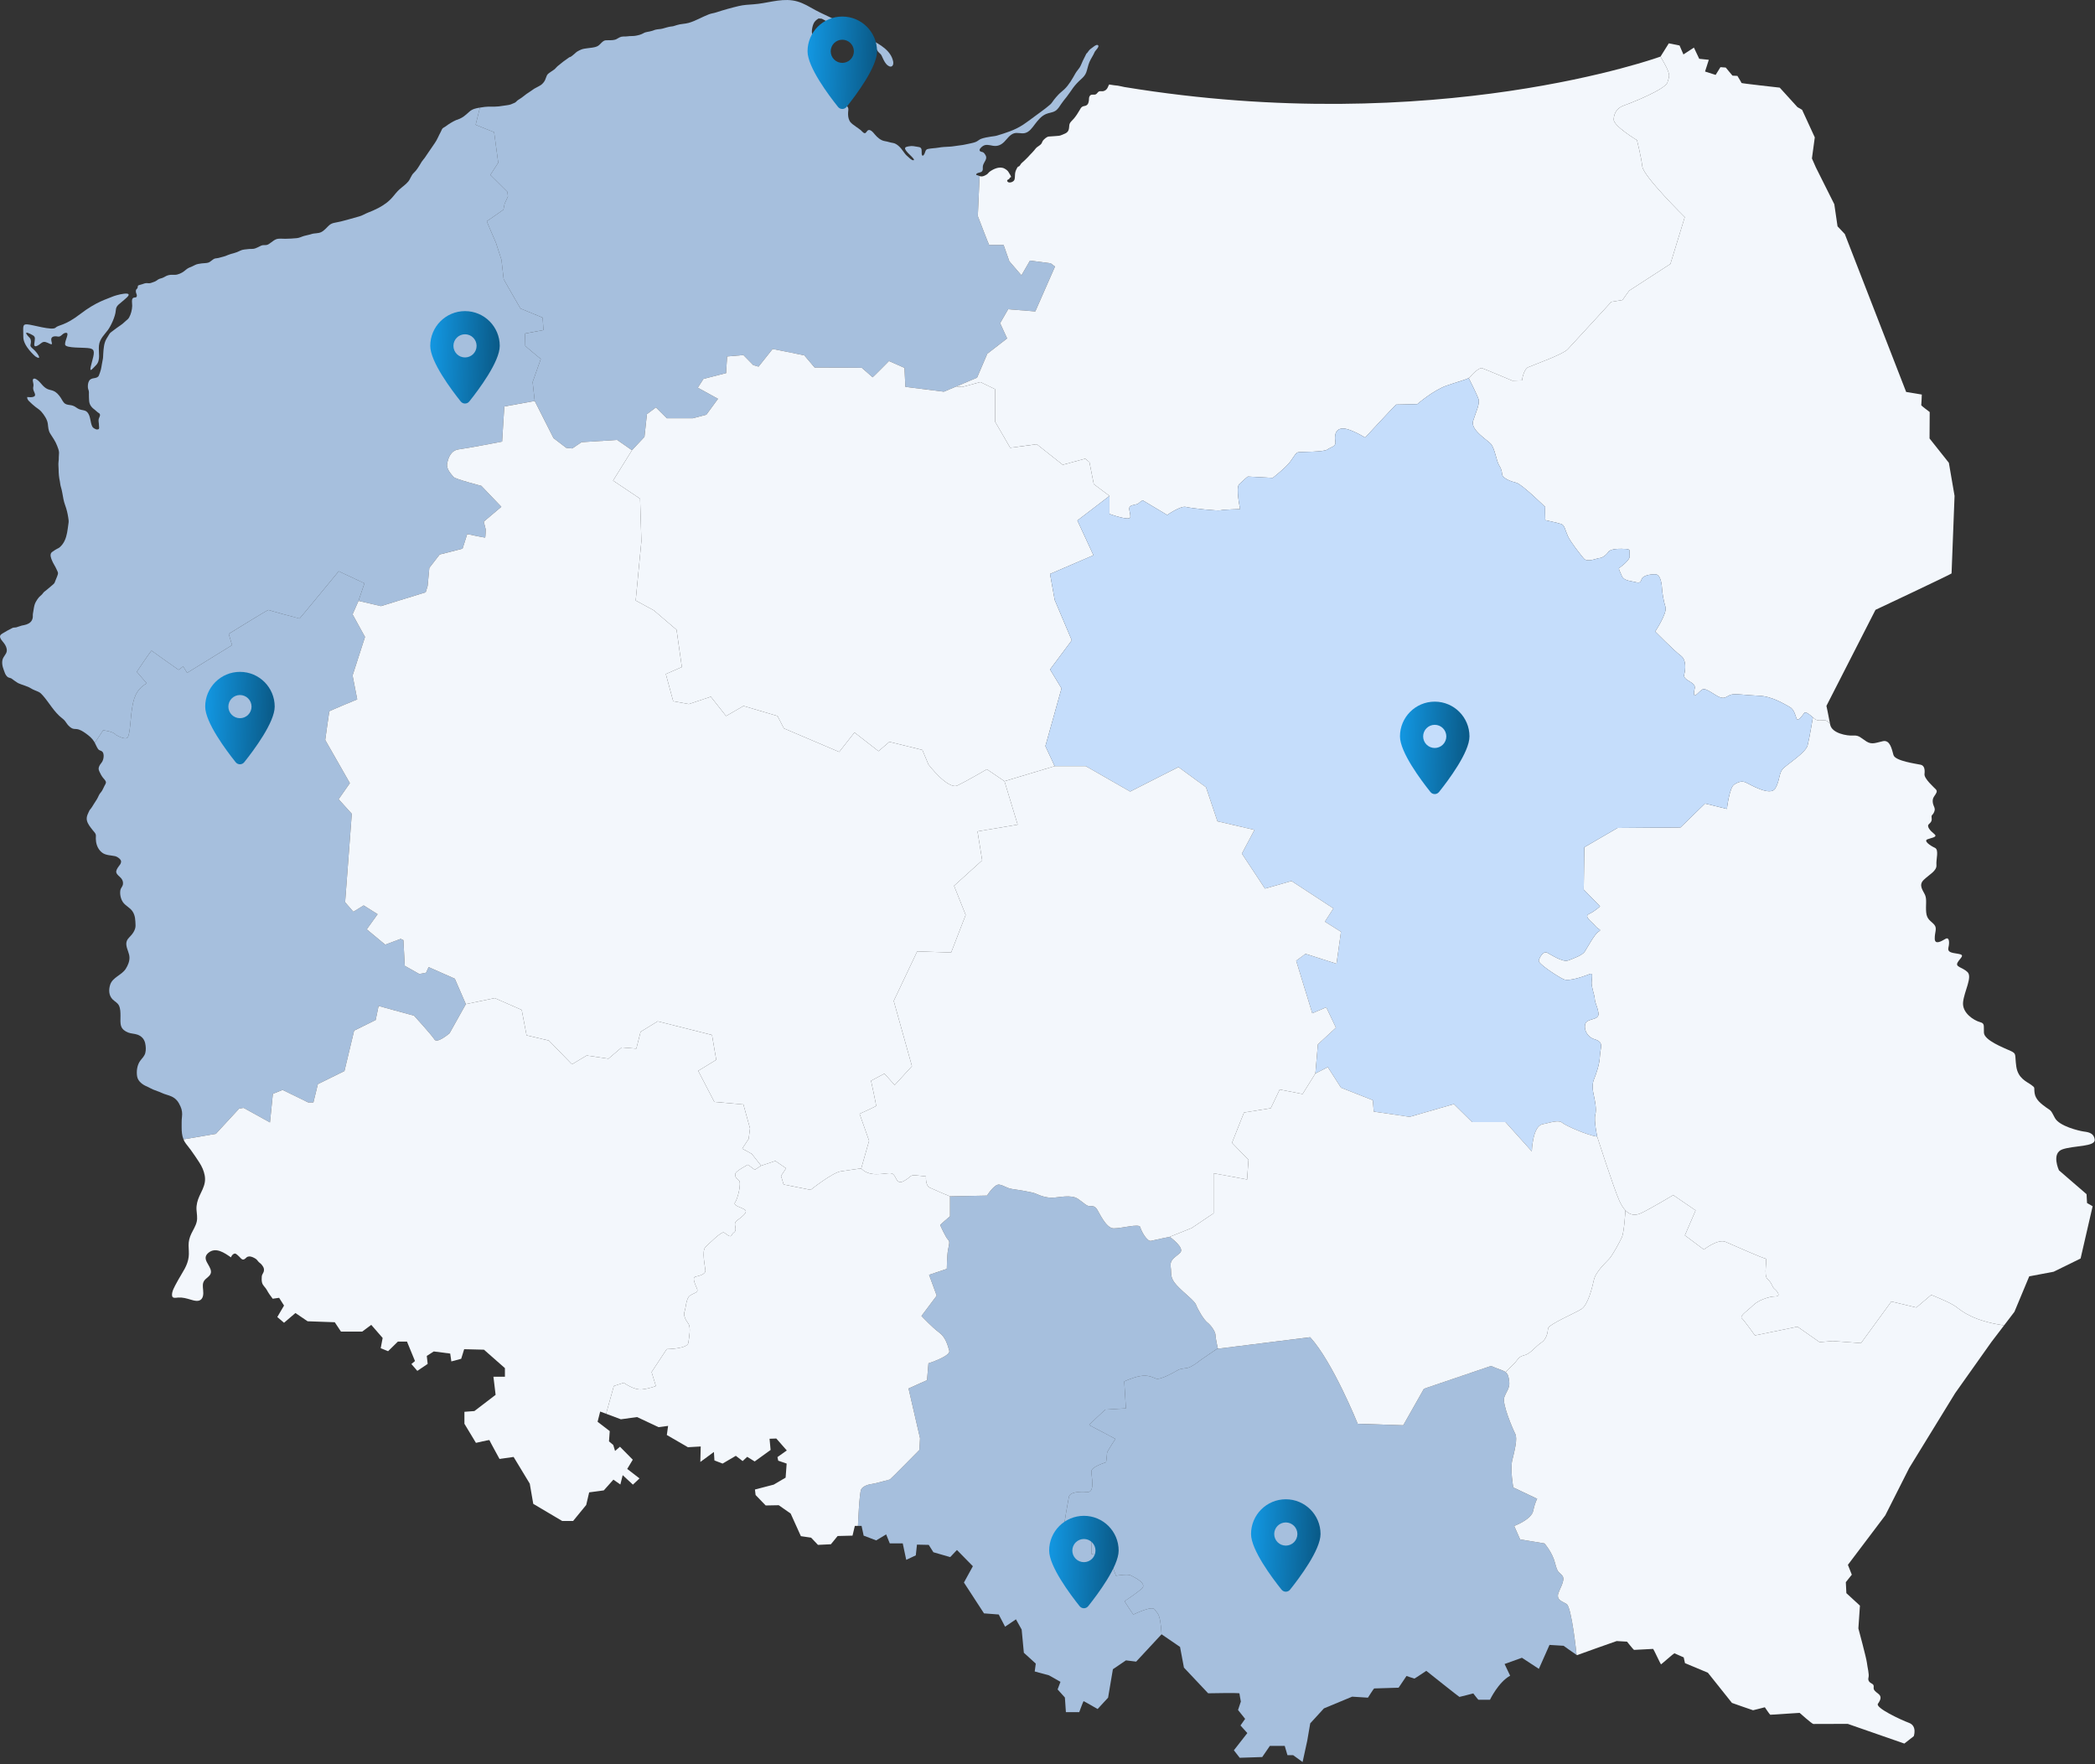 <svg width="633" height="533" viewBox="0 0 633 533" fill="none" xmlns="http://www.w3.org/2000/svg">
<rect x="0" y="0" width="633" height="533" fill="#333333" stroke="none"/>
<g clip-path="url(#clip0_5746_34)">
<path opacity="0.85" d="M473.331 484.635C471.776 483.735 470.677 483.469 470.716 482.077C470.755 480.684 473.174 477.519 472.082 476.127C470.99 474.735 470.678 475.491 469.852 472.252C469.036 469.011 466.656 466.34 466.656 466.34L459.305 465.128L457.514 461.064C457.514 461.064 462.706 459.14 463.255 456.508C463.804 453.873 464.464 452.858 464.464 452.858L457.239 449.429C457.239 449.429 456.256 444.009 456.924 441.225C457.593 438.438 458.605 434.706 457.82 433.201C457.043 431.694 453.839 424.163 454.498 422.247C455.166 420.325 456.218 419.493 456.022 417.501C455.88 416.033 455.63 415.155 454.93 414.579H454.922C454.655 414.375 454.349 414.208 453.956 414.073C452.471 413.551 450.517 412.719 450.517 412.719L430.238 419.606L423.986 430.642L410.233 430.188C410.233 430.188 402.733 411.567 395.863 404.036L367.99 407.51L367.729 407.54C367.729 407.54 362.248 411.243 362.075 411.438C361.894 411.635 359.931 413.103 358.707 413.331C357.473 413.559 356.711 413.467 355.714 414.064C354.716 414.655 350.529 417.031 349.297 416.548C348.064 416.071 346.84 415.367 344.498 415.783C342.151 416.208 339.692 417.396 339.692 417.396L340.187 425.533L333.974 425.897C333.974 425.897 328.933 430.528 329.113 430.589C329.286 430.642 337.022 434.761 337.022 434.761C337.022 434.761 334.555 438.491 334.501 438.946C334.438 439.4 334.327 441.709 334.147 441.822C333.974 441.936 329.757 443.124 329.757 444.592C329.757 446.062 330.927 450.974 328.579 450.807C326.238 450.633 323.253 450.746 322.955 452.329C322.665 453.911 321.487 460.292 321.667 460.412C321.848 460.519 329.694 463.456 329.811 463.629C329.93 463.797 329.757 469.504 329.757 469.504C329.757 469.504 335.497 470.806 335.735 471.933C335.97 473.06 337.194 476.105 337.194 476.105C337.194 476.105 340.713 475.491 341.647 475.998C342.589 476.506 346.863 478.427 344.931 480.063C342.999 481.699 339.77 483.787 339.77 483.787C339.77 483.787 342.292 487.799 342.472 487.799C342.645 487.799 348.103 484.976 348.912 486.33C349.738 487.685 350.569 487.117 350.962 493.794L356.545 497.61L357.724 503.861L365.036 511.621C365.036 511.621 374.492 511.431 374.492 511.658C374.492 511.894 374.923 514.112 374.923 514.112L374.068 516.669L376.213 519.349L374.806 521.346L376.879 523.641L372.811 528.841L374.578 531.105L381.379 530.885L383.681 527.523H388.181L388.999 530.316H390.718L393.577 532.391L394.982 525.949L395.885 520.703L400.024 516.184L408.554 512.642L413.322 512.944C413.322 512.944 415.08 510.159 415.198 510.159C415.309 510.159 422.588 509.931 422.588 509.931L424.976 506.39C424.976 506.39 427.237 507.176 427.356 507.176C427.474 507.176 430.953 504.838 430.953 504.838C430.953 504.838 440.84 512.718 440.966 512.718C441.086 512.718 445.152 511.658 445.152 511.658C445.152 511.658 446.596 513.579 446.715 513.579H450.193C450.193 513.579 452.732 508.237 456.289 506.313L454.608 502.771L459.846 500.887L464.967 504.241L468.179 497.003L472.436 497.267C472.436 497.267 475.648 499.592 476.369 500.032C476.369 500.032 474.894 485.544 473.331 484.635Z" fill="#BAD7FA"/>
<path opacity="0.85" d="M367.99 407.511L367.729 407.54C367.729 407.54 362.248 411.243 362.075 411.439C361.894 411.636 359.931 413.104 358.707 413.331C357.473 413.559 356.711 413.467 355.714 414.064C354.716 414.655 350.529 417.032 349.297 416.549C348.064 416.071 346.84 415.367 344.498 415.783C342.151 416.208 339.692 417.396 339.692 417.396L340.187 425.533L333.974 425.897C333.974 425.897 328.933 430.529 329.113 430.589C329.286 430.642 337.022 434.761 337.022 434.761C337.022 434.761 334.555 438.491 334.501 438.946C334.438 439.4 334.327 441.709 334.147 441.822C333.974 441.937 329.757 443.125 329.757 444.593C329.757 446.062 330.927 450.975 328.579 450.807C326.238 450.633 323.253 450.747 322.955 452.329C322.665 453.911 321.487 460.292 321.667 460.413C321.848 460.519 329.694 463.456 329.811 463.63C329.93 463.797 329.757 469.504 329.757 469.504C329.757 469.504 335.497 470.806 335.735 471.933C335.97 473.061 337.194 476.105 337.194 476.105C337.194 476.105 340.713 475.491 341.648 475.998C342.589 476.507 346.863 478.427 344.931 480.063C342.999 481.699 339.77 483.788 339.77 483.788C339.77 483.788 342.292 487.799 342.472 487.799C342.645 487.799 348.103 484.976 348.912 486.33C349.738 487.685 350.569 487.117 350.962 493.794L343.289 502.053L340.201 501.674L336.26 504.354L334.807 512.944L331.642 516.375C331.642 516.375 327.534 513.997 327.416 513.997C327.298 513.997 326.09 517.32 326.09 517.32H322.06L321.754 512.901L319.555 510.454L320.419 508.16L316.94 506.193L312.636 505.028L312.958 502.65L309.353 499.373L308.693 492.364L306.966 489.275L303.682 491.501L301.766 487.815L297.313 487.474L291.25 478.155L293.952 473.228L289.137 468.323L287.103 470.473L282.022 469.004L280.616 466.78L277.059 466.703L276.705 469.944L273.815 471.305L272.762 466.324H268.843L267.752 463.615L264.743 465.423L260.95 463.987L260.322 461.05H259.23C259.23 461.05 259.623 451.087 260.211 449.997C260.793 448.906 262.671 448.454 263.652 448.34C264.626 448.226 268.765 447.022 268.882 447.022C269 447.022 277.797 438.098 277.797 438.098L277.985 434.556L274.514 419.53L280.098 417.009L280.53 411.924C280.53 411.924 287.284 409.743 286.821 408.124C286.349 406.503 285.761 404.06 283.733 402.59C281.701 401.121 278.417 397.617 278.417 397.617L283.027 391.478L280.718 385.188L286.074 383.387C286.074 383.387 286.114 379.247 286.467 377.513C286.821 375.778 287.048 375.097 286.428 374.538C285.8 373.97 284.08 370.246 284.08 370.132C284.08 370.02 287.048 367.491 287.048 367.491V361.473H287.056C287.166 361.473 298.224 361.245 298.224 361.245C298.224 361.245 300.455 357.665 301.939 357.93C303.415 358.195 304.122 358.983 305.803 359.249C307.483 359.513 311.976 360.148 313.106 360.716C314.245 361.284 316.162 361.919 317.991 361.882C319.829 361.843 323.663 360.83 325.689 362.222C327.723 363.615 328.272 364.409 329.207 364.409C330.142 364.409 330.691 364.365 331.359 365.234C332.019 366.106 334.092 371.108 336.473 371.147C338.86 371.184 344.247 369.603 344.521 370.767C344.796 371.933 346.595 375.212 347.766 374.916C348.936 374.613 353.427 373.705 353.427 373.705C353.427 373.705 358.179 377.043 356.539 378.565C354.897 380.087 353.427 380.541 353.726 382.803C354.018 385.059 353.427 386.02 355.542 388.337C357.653 390.653 360.928 392.97 361.4 394.263C361.871 395.565 363.684 398.73 364.801 399.578C365.914 400.425 367.259 402.401 367.259 403.36C367.259 404.324 367.99 407.511 367.99 407.511Z" fill="#BAD7FA"/>
<path opacity="0.85" d="M140.756 303.385V303.392L135.832 312.203C135.832 312.203 132.078 315.421 131.269 314.065C130.437 312.71 125.112 306.888 125.112 306.888L114.392 303.952L113.504 308.192L107.001 311.401L104.072 323.603L96.045 327.562L94.694 333.094H93.115L85.38 329.31L82.45 330.499L81.57 339.142L73.599 334.737L72.248 334.956L65.219 342.58L55.442 344.252C54.985 343.131 54.876 341.874 54.884 340.679C54.899 339.619 54.844 338.56 54.978 337.501C55.119 336.395 55.009 335.35 54.538 334.321C53.933 332.966 53.29 331.997 51.891 331.323C50.909 330.855 49.81 330.68 48.837 330.203C48.004 329.803 47.132 329.567 46.276 329.204C45.647 328.939 45.066 328.591 44.439 328.295C43.135 327.797 41.689 326.714 41.445 325.298C41.163 323.693 41.415 321.724 42.452 320.392C43.017 319.674 43.661 319.069 43.897 318.168C44.14 317.251 44.077 316.168 43.873 315.246C43.613 314.004 42.797 313.066 41.563 312.627C40.637 312.294 39.616 312.331 38.697 311.969C37.841 311.628 36.993 311.061 36.648 310.182C36.255 309.183 36.419 308.002 36.404 306.957C36.396 305.92 36.404 304.77 35.94 303.816C35.509 302.961 34.708 302.636 34.063 301.999C32.822 300.788 32.806 299.01 33.301 297.489C34.048 295.262 36.781 294.642 38.006 292.704C38.642 291.697 39.153 290.486 39.121 289.283C39.082 288.011 38.359 286.898 38.194 285.642C38.06 284.659 38.352 283.924 39.058 283.22C40.008 282.281 41.014 280.948 40.952 279.579C40.888 278.065 40.913 276.62 40 275.309C39.223 274.182 37.896 273.69 37.126 272.555C36.451 271.554 36.153 270.079 36.38 268.898C36.506 268.286 37.033 267.861 37.141 267.248C37.267 266.537 37.048 265.893 36.585 265.333C36.129 264.803 35.352 264.341 35.148 263.646C34.974 263.047 35.493 262.283 35.831 261.828C36.176 261.359 36.592 260.927 36.592 260.307C36.592 259.641 35.485 258.854 34.856 258.702C33.576 258.415 32.022 258.467 30.938 257.681C29.814 256.863 29.194 255.576 29.021 254.274C28.942 253.684 28.935 253.184 28.974 252.594C29.037 251.806 28.377 251.329 27.93 250.732C27.262 249.854 26.5 248.976 26.257 247.885C25.997 246.705 26.657 245.699 27.136 244.654C27.129 244.683 27.113 244.722 27.09 244.766C27.168 244.654 27.301 244.51 27.356 244.442C27.49 244.252 27.638 244.07 27.765 243.874C27.977 243.534 28.197 243.23 28.386 242.882C28.746 242.223 29.233 241.671 29.548 240.983C29.807 240.392 30.042 239.9 30.475 239.408C30.954 238.87 31.204 238.121 31.542 237.493C31.731 237.121 32.1 236.638 31.99 236.213C31.873 235.805 31.386 235.328 31.118 234.987C30.671 234.42 30.356 233.836 30.066 233.186C29.83 232.633 29.697 232.3 29.9 231.724C30.105 231.164 30.372 230.824 30.734 230.362C31.307 229.666 31.66 227.706 30.835 227.046C30.451 226.737 29.979 226.781 29.673 226.373C29.257 225.797 28.99 225.093 28.653 224.451L31.166 220.644C31.166 220.644 34.307 221.007 34.974 221.998C34.974 221.998 37.849 223.777 38.579 222.784C39.318 221.794 39.435 216.942 39.867 214.255C40.306 211.574 40.778 208.494 44.327 206.466L41.336 202.991C41.336 202.991 45.647 196.467 45.821 196.61C45.993 196.746 53.878 202.393 53.965 202.393C54.051 202.393 55.34 201.348 55.34 201.348L56.541 203.301L70.112 194.937L69.115 191.523C69.115 191.523 80.982 184.15 81.13 184.294C81.272 184.431 90.414 186.891 90.508 186.891C90.594 186.891 102.344 172.599 102.344 172.599L110.111 176.248L108.321 181.554L106.53 185.62L110.284 192.455L106.53 204.089L107.936 211.317C107.936 211.317 99.555 214.77 99.501 214.935C99.437 215.102 98.268 223.581 98.268 223.581L105.713 236.623L102.312 241.482L106.294 245.887L104.276 272.607L106.766 275.484L109.876 273.569L114.093 276.218L110.81 280.797L116.378 285.422L121.067 283.674L121.891 284.068L122.3 291.81L126.69 294.293L128.74 293.9L129.503 292.204L137.418 295.709L140.756 303.385Z" fill="#BAD7FA"/>
<path opacity="0.85" d="M158.71 104.474C158.749 104.361 158.592 100.78 158.592 100.78L164.215 99.728L163.948 95.967L157.265 93.219C157.265 93.219 152.184 84.446 152.184 84.332C152.184 84.219 151.516 78.497 151.516 78.497L149.843 73.334C149.843 73.334 146.993 66.817 147.102 66.817C147.22 66.817 152.105 63.358 152.105 63.358L152.459 61.586L153.472 59.36L153.315 57.968L148.162 52.85L150.542 49.157L149.293 39.938L143.71 37.712L145.005 32.512C143.803 32.7 142.743 32.913 141.786 33.768C141.212 34.283 140.662 34.797 140.026 35.252C139.665 35.502 139.256 35.706 138.864 35.896C138.605 36.024 138.322 36.115 138.054 36.214C138.023 36.221 137.945 36.236 137.921 36.236H137.914C136.751 36.736 135.573 37.485 134.568 38.242C134.324 38.424 133.932 38.583 133.727 38.794C133.484 39.051 133.374 39.507 133.193 39.809C132.572 40.899 132.141 42.125 131.426 43.147C130.578 44.381 129.745 45.6 128.905 46.833C128.544 47.37 128.246 47.862 127.806 48.347C127.507 48.681 127.295 49.066 127.067 49.446C126.494 50.413 125.858 51.466 125.018 52.238C124.248 52.942 124.02 54.047 123.352 54.85C122.575 55.795 121.515 56.47 120.619 57.294C119.913 57.953 119.316 58.71 118.702 59.452C117.446 60.95 115.994 61.965 114.242 62.888C113.253 63.41 112.262 63.819 111.211 64.235C110.315 64.576 109.475 65.144 108.549 65.386C106.051 66.037 103.6 66.885 101.048 67.317C100.49 67.415 99.917 67.664 99.501 68.028C98.684 68.747 98.079 69.603 97.082 70.117C96.131 70.601 95.04 70.397 94.058 70.738C93.335 70.98 92.612 71.07 91.891 71.283C91.113 71.502 90.5 71.88 89.668 71.956C88.522 72.085 87.359 72.116 86.197 72.146C85.269 72.161 84.201 71.956 83.345 72.327C82.836 72.555 82.387 72.902 81.939 73.235C81.445 73.584 80.982 74.014 80.345 74.053C79.804 74.091 79.38 73.993 78.877 74.235C78.287 74.53 77.691 74.84 77.079 75.067C76.435 75.295 75.688 75.158 75.021 75.257C74.212 75.377 73.316 75.347 72.585 75.742C71.965 76.059 71.305 76.316 70.63 76.498C70.018 76.657 69.326 76.846 68.746 77.096C68.305 77.285 67.959 77.445 67.465 77.55C66.978 77.663 66.499 77.807 66.012 77.943C65.682 78.034 65.337 78.012 65.008 78.095C64.198 78.307 63.695 79.125 62.871 79.366C62.258 79.541 61.535 79.488 60.915 79.586C60.264 79.693 59.517 79.753 58.944 80.063C58.37 80.373 57.829 80.601 57.209 80.85C56.595 81.093 56.116 81.57 55.599 81.963C54.915 82.5 53.729 83.038 52.842 83.038C52.291 83.038 51.694 82.993 51.145 83.091C50.517 83.212 49.983 83.477 49.449 83.803C48.923 84.112 48.287 84.112 47.768 84.454C47.312 84.748 47.053 85.006 46.511 85.173C46.064 85.308 45.545 85.582 45.066 85.582C44.58 85.582 44.187 85.468 43.7 85.627C43.166 85.8 42.71 85.975 42.144 86.112C41.478 86.262 41.721 86.489 41.563 86.982C41.485 87.239 41.21 87.344 41.108 87.58C41.021 87.761 41.061 87.959 41.061 88.148C41.061 88.586 41.366 88.897 41.352 89.312C41.304 90.077 40.786 89.775 40.306 89.972C39.607 90.266 39.977 91.865 39.946 92.431C39.898 93.62 39.593 94.877 39.011 95.928C38.753 96.383 38.375 96.655 37.975 96.981C37.565 97.307 37.252 97.699 36.804 98.003C35.838 98.653 34.888 99.35 33.961 100.062C33.584 100.349 33.231 100.584 33.002 100.993C32.752 101.432 32.477 101.856 32.21 102.295C31.385 103.657 31.299 105.36 31.196 106.889C31.15 107.556 31.173 108.183 31.008 108.835C30.789 109.743 30.718 110.689 30.498 111.605C30.348 112.211 30.113 112.861 29.884 113.436C29.657 114.012 29.021 114.179 28.455 114.261C27.789 114.368 27.262 114.489 26.901 115.117C26.547 115.708 26.5 116.609 26.578 117.274C26.611 117.577 26.767 117.827 26.83 118.129C26.901 118.433 26.861 118.774 26.861 119.076C26.869 119.742 26.869 120.393 26.924 121.059C26.978 121.733 27.152 122.27 27.569 122.815C27.93 123.277 28.244 123.512 28.699 123.86C29.013 124.102 29.273 124.413 29.602 124.639C29.846 124.821 30.105 124.882 30.192 125.192C30.348 125.73 29.83 126.259 29.791 126.781C29.728 127.365 29.916 127.948 29.9 128.539C29.9 128.803 30.034 129.378 29.87 129.597C29.704 129.81 29.382 129.719 29.147 129.765C28.653 129.552 28.11 129.348 27.875 128.864C27.215 127.508 27.435 125.805 26.414 124.587C25.982 124.072 25.376 123.981 24.741 123.866C24.113 123.754 23.626 123.542 23.107 123.171C22.612 122.815 22.149 122.566 21.529 122.445C20.939 122.331 20.249 122.331 19.73 122.013C19.087 121.627 18.756 120.787 18.364 120.197C17.813 119.371 17.131 118.546 16.188 118.129C15.584 117.857 14.908 117.812 14.311 117.532C13.713 117.244 13.22 116.813 12.796 116.337C12.238 115.716 11.711 115.011 10.965 114.588C10.337 114.216 9.826 114.352 9.921 115.124C9.983 115.685 10.211 116.147 10.086 116.714C9.937 117.343 10.031 117.744 10.29 118.341C10.51 118.85 10.895 119.53 10.22 119.841C9.646 120.114 8.829 120 8.217 119.962C8.154 120.491 8.468 120.908 8.845 121.278C9.426 121.862 10.086 122.445 10.738 122.959C11.342 123.42 11.979 123.799 12.489 124.383C13.352 125.374 14.272 126.729 14.444 128.023C14.586 129.098 14.586 130.067 15.175 131.005C15.944 132.232 16.769 133.352 17.272 134.714C17.491 135.32 17.759 135.91 17.821 136.554C17.869 137.076 17.759 137.591 17.767 138.105C17.774 138.613 17.751 139.083 17.681 139.574C17.578 140.324 17.712 141.133 17.712 141.883C17.712 143.109 17.829 144.26 18.089 145.471C18.198 146.008 18.213 146.537 18.38 147.061C18.567 147.666 18.725 148.317 18.827 148.938C19.031 150.171 19.251 151.488 19.691 152.669C20.123 153.842 20.413 155.054 20.602 156.28C20.68 156.84 20.791 157.302 20.728 157.861C20.656 158.513 20.547 159.157 20.46 159.799C20.256 161.336 19.887 163.085 18.922 164.395C18.686 164.719 18.411 165.007 18.128 165.279C17.805 165.583 17.507 165.681 17.115 165.893C16.754 166.075 16.401 166.332 16.063 166.567C15.897 166.688 15.692 166.787 15.584 166.915C14.971 167.589 15.434 168.664 15.716 169.36C16.085 170.299 16.714 171.108 17.099 172.047C17.225 172.357 17.461 172.743 17.515 173.061C17.569 173.417 17.372 173.833 17.256 174.174C17.084 174.673 16.832 175.143 16.659 175.65C16.494 176.142 16.408 176.278 15.984 176.642C15.504 177.042 15.048 177.444 14.57 177.838C14.216 178.126 13.871 178.443 13.494 178.708C13.133 178.966 12.984 179.283 12.685 179.609C12.395 179.919 12.018 180.169 11.743 180.495C11.429 180.851 11.178 181.259 10.934 181.66C10.431 182.44 10.29 183.326 10.148 184.226C10.078 184.627 10.023 185.036 9.944 185.437C9.873 185.877 9.968 186.315 9.866 186.754C9.638 187.792 8.962 188.33 7.981 188.685C7.502 188.851 7.03 188.911 6.537 189.025C5.963 189.162 5.452 189.427 4.879 189.563C4.58 189.631 4.282 189.571 3.999 189.645C3.834 189.684 3.6 189.82 3.449 189.896C2.672 190.266 1.925 190.698 1.187 191.145C0.654 191.462 -0.172 191.818 0.033 192.56C0.174 193.075 0.536 193.514 0.873 193.915C1.392 194.521 1.871 195.232 2.013 196.019C2.232 197.2 1.596 197.708 1.055 198.616C0.355 199.788 0.7 201.311 1.156 202.491C1.226 202.696 1.328 202.915 1.392 203.127C1.573 203.695 1.974 204.43 2.554 204.694C2.806 204.808 3.08 204.822 3.323 204.936C3.685 205.11 3.952 205.413 4.29 205.618C4.745 205.874 5.123 206.238 5.601 206.458C6.834 207.018 8.224 207.275 9.363 207.995C10.062 208.442 10.863 208.675 11.618 209.031C12.167 209.281 12.591 209.727 12.976 210.175C14.931 212.415 16.345 215.14 18.725 216.986C19.274 217.403 19.636 217.774 19.997 218.342C20.397 218.97 20.908 219.538 21.552 219.946C22.133 220.302 22.527 220.234 23.154 220.286C24.129 220.378 25.134 221.036 25.896 221.582C26.932 222.331 27.812 223.027 28.471 224.125C28.534 224.231 28.597 224.344 28.653 224.451L31.166 220.643C31.166 220.643 34.307 221.007 34.974 221.998C34.974 221.998 37.849 223.776 38.579 222.784C39.318 221.794 39.435 216.942 39.867 214.255C40.306 211.574 40.778 208.494 44.327 206.466L41.336 202.991C41.336 202.991 45.647 196.467 45.821 196.61C45.992 196.746 53.878 202.393 53.965 202.393C54.051 202.393 55.34 201.348 55.34 201.348L56.541 203.301L70.112 194.937L69.115 191.522C69.115 191.522 80.982 184.15 81.13 184.294C81.272 184.431 90.414 186.891 90.508 186.891C90.594 186.891 102.344 172.599 102.344 172.599L110.111 176.248L108.321 181.554L115.106 183.136L128.622 178.958L129.211 177.036L129.722 171.578L132.848 167.543L139.759 165.779L141.165 161.373C141.165 161.373 146.403 162.464 146.561 162.426C146.717 162.389 146.757 159.944 146.757 159.944L146.168 157.604L151.485 153.123L145.43 146.796C145.43 146.796 137.576 144.767 137.066 144.124C136.554 143.487 134.795 141.83 135.11 140.096C135.424 138.363 136.201 136.07 138.668 135.767C141.126 135.464 151.713 133.428 151.713 133.428L152.38 122.815L161.561 121.158L160.932 115.435L163.399 108.464C163.399 108.464 158.71 104.618 158.71 104.474Z" fill="#BAD7FA"/>
<path opacity="0.85" d="M331.665 13.611C331.217 13.407 330.472 14.081 330.15 14.315C329.599 14.701 329.246 14.929 328.846 15.503C328.768 15.602 328.343 16.253 328.281 16.14C327.927 16.889 327.55 17.631 327.173 18.365C326.835 19.038 326.623 19.765 326.207 20.409C325.807 21.014 325.311 21.521 324.95 22.15C324.001 23.83 322.995 25.647 321.565 27.001C321.007 27.532 320.356 27.993 319.822 28.561C319.334 29.061 318.887 29.598 318.455 30.143C318.086 30.612 317.764 31.21 317.292 31.604C316.413 32.346 315.463 33.102 314.513 33.776C312.729 35.055 310.986 36.434 309.164 37.66C308.505 38.098 307.814 38.484 307.106 38.832C305.85 39.446 304.538 39.923 303.203 40.354C302.536 40.566 301.876 40.771 301.209 40.975C300.588 41.157 299.999 41.172 299.363 41.284C298.405 41.444 297.399 41.596 296.489 41.928C295.875 42.141 295.467 42.61 294.879 42.86C294.125 43.177 293.26 43.299 292.467 43.488C291.477 43.722 290.504 43.897 289.498 43.995C288.673 44.078 287.849 44.267 287.017 44.305C285.847 44.366 284.724 44.396 283.561 44.608C282.525 44.789 281.448 44.789 280.42 45.002C279.58 45.169 279.643 45.819 279.328 46.463C279.234 46.645 279.013 47.121 278.731 47.015C278.432 46.917 278.487 46.167 278.48 45.948C278.464 45.569 278.519 45.032 278.237 44.714C277.992 44.434 277.545 44.418 277.199 44.351C276.367 44.207 275.598 44.025 274.757 44.192C274.247 44.282 273.218 44.351 273.501 45.055C273.838 45.857 274.749 46.576 275.338 47.205C275.504 47.386 276.626 48.438 275.936 48.423C275.385 48.408 274.694 47.643 274.318 47.333C273.744 46.864 273.343 46.372 272.935 45.766C272.275 44.774 271.05 43.352 269.761 43.184C268.961 43.079 268.215 42.769 267.421 42.655C266.15 42.474 265.104 41.542 264.335 40.627C263.895 40.104 262.875 38.734 262.081 39.514C261.695 39.9 261.547 40.551 260.855 40.067C260.566 39.862 260.346 39.551 260.078 39.324C259.607 38.931 259.072 38.606 258.579 38.242C257.918 37.759 257.047 37.22 256.678 36.478C256.277 35.669 256.207 34.82 256.254 33.942C256.277 33.564 256.379 33.109 256.301 32.731C256.246 32.437 256.041 32.232 255.884 31.982C255.475 31.346 255.483 30.649 255.46 29.923C255.43 29.159 255.869 28.409 255.758 27.668C255.671 27.016 255.311 26.222 254.658 25.942C254.165 24.973 254.416 23.762 253.716 22.861C253.442 22.505 253.277 22.021 253.143 21.597C252.971 21.052 253.112 20.492 252.822 19.97C252.154 19.735 251.446 19.508 250.842 19.122C249.649 18.335 249.783 17.047 249.625 15.821C249.421 14.27 248.621 13.195 247.331 12.287C246.225 11.507 245.235 10.841 245.305 9.387C245.345 8.661 245.502 7.927 245.768 7.252C246.098 6.442 246.625 6.011 247.387 5.55C247.607 5.679 247.991 5.573 248.259 5.656C248.588 5.762 248.887 5.982 249.209 6.14C249.924 6.488 250.622 6.958 251.353 7.268C252.719 7.859 254.18 8.51 255.374 9.372C255.987 9.819 256.551 10.053 257.243 10.341C257.888 10.622 258.367 11.128 258.923 11.507C260.023 12.264 261.421 12.536 262.592 13.141C263.345 13.528 263.966 13.989 264.547 14.565C264.83 14.852 264.987 15.08 265.192 15.429C265.419 15.821 265.82 16.064 266.111 16.404C266.385 16.729 266.542 17.169 266.722 17.555C267.115 18.38 267.516 19.258 268.301 19.818C269.44 20.628 270.084 19.727 269.872 18.606C269.228 15.299 265.937 13.453 263.141 11.983C259.01 9.819 255.147 7.238 250.905 5.27C248.887 4.33 246.891 3.393 244.968 2.28C243.224 1.28 241.465 0.411 239.431 0.123C235.481 -0.43 231.569 1.046 227.65 1.303C226.151 1.409 224.674 1.477 223.213 1.826C220.919 2.363 218.594 3.021 216.356 3.756C215.642 3.99 214.895 4.051 214.189 4.33C212.139 5.11 210.223 6.3 208.103 6.912C206.941 7.245 205.684 7.193 204.513 7.579C204.168 7.684 203.806 7.813 203.452 7.911C203.186 7.979 202.919 7.987 202.644 8.025C201.81 8.154 201.01 8.419 200.209 8.638C199.495 8.835 198.725 8.79 198.002 8.986C197.578 9.099 197.185 9.251 196.778 9.387C195.953 9.652 195.176 9.584 194.398 10.046C193.675 10.462 192.898 10.643 192.081 10.796C191.272 10.947 190.423 10.848 189.598 10.977C189.182 11.037 188.766 11.031 188.342 11.031C187.486 11.031 187.022 11.401 186.316 11.795C185.633 12.173 184.635 12.157 183.866 12.157C183.284 12.157 182.798 12.105 182.303 12.431C181.628 12.884 181.25 13.597 180.496 13.967C179.57 14.421 178.447 14.421 177.449 14.58C176.845 14.671 176.287 14.716 175.713 14.929C175.274 15.102 174.826 15.321 174.426 15.564C174.056 15.784 173.828 16.079 173.499 16.329C173.122 16.609 172.517 17.26 172.062 17.275C170.789 18.13 169.603 19.031 168.441 20.021C168.143 20.265 167.93 20.598 167.64 20.855C167.326 21.135 166.918 21.355 166.572 21.604C166.108 21.953 165.52 22.248 165.252 22.763C165.009 23.239 164.907 23.769 164.671 24.231C164.411 24.753 164.035 25.216 163.563 25.579C162.904 26.085 162.143 26.358 161.436 26.79C160.862 27.153 160.36 27.569 159.778 27.924C158.843 28.485 158.059 29.249 157.147 29.825C156.864 30.007 156.558 30.181 156.307 30.385C155.978 30.673 155.844 30.922 155.426 31.089C155.066 31.233 154.705 31.414 154.343 31.543C153.597 31.808 152.694 31.823 151.901 31.975C151.116 32.111 150.306 32.217 149.514 32.217C148.845 32.232 148.186 32.225 147.519 32.225C146.804 32.225 146.168 32.337 145.469 32.444C145.311 32.467 145.155 32.49 145.006 32.512L143.71 37.712L149.293 39.938L150.542 49.158L148.162 52.851L153.315 57.968L153.472 59.361L152.459 61.586L152.105 63.358C152.105 63.358 147.22 66.817 147.102 66.817C146.993 66.817 149.843 73.334 149.843 73.334L151.516 78.497C151.516 78.497 152.184 84.219 152.184 84.332C152.184 84.446 157.265 93.219 157.265 93.219L163.948 95.967L164.216 99.729L158.592 100.781C158.592 100.781 158.749 104.362 158.71 104.474C158.71 104.618 163.399 108.464 163.399 108.464L160.933 115.435L161.561 121.158L167.247 132.384L171.088 135.32L172.902 135.495L175.713 133.603L186.465 132.922L190.95 136.032L194.728 131.99L195.466 125.133L198.19 123.096L201.474 126.373H209.351L213.427 125.298L216.937 120.499L210.843 117.138L212.548 114.481C212.548 114.481 219.404 112.756 219.404 112.732C219.317 112.732 219.757 107.707 219.663 107.707C219.663 107.699 224.619 107.283 224.619 107.283L227.58 110.304L229.19 110.78L233.438 105.444L243.02 107.366L246.13 111.037L260.368 111.12C260.368 111.12 263.62 113.914 263.652 113.997C263.761 113.997 268.6 109.084 268.6 109.084L273.288 111.151L273.555 116.882L285.187 118.35L288.956 116.76L295.209 114.119L298.311 106.882L304.296 102.25L302.181 97.647L304.609 93.439L312.817 94.09L318.769 80.533L317.449 79.549L311.206 78.731L308.63 83.189L304.962 78.928L303.235 74.014H298.869C298.781 74.014 295.444 65.287 295.444 65.287L295.986 53.207C295.656 53.094 295.357 52.919 294.956 52.843C294.831 52.207 296.158 52.192 296.551 51.912C297.18 51.459 296.85 50.777 296.983 50.119C297.093 49.536 297.501 48.976 297.761 48.438C298.028 47.87 298.098 47.416 297.761 46.856C297.557 46.531 297.375 46.206 297.03 46.016C296.772 45.872 296.355 45.887 296.143 45.69C295.616 45.221 296.489 44.487 296.85 44.214C297.816 43.473 298.915 43.859 300.008 44.041C301.381 44.267 302.434 43.829 303.4 42.882C304.302 41.989 305.08 40.695 306.376 40.286C307.437 39.96 308.528 40.445 309.597 40.225C311.018 39.938 311.914 38.553 312.715 37.507C313.625 36.327 314.591 35.086 316.021 34.465C316.917 34.064 317.984 34.041 318.832 33.526C319.626 33.05 320.097 32.209 320.6 31.467C321.126 30.688 321.723 29.976 322.304 29.242C322.995 28.371 323.584 27.433 324.235 26.54C324.927 25.593 325.72 24.769 326.592 23.981C327.291 23.36 327.888 22.739 328.21 21.869C328.579 20.839 328.744 19.75 329.176 18.735C329.624 17.676 330.33 16.753 330.762 15.693C330.95 15.246 332.451 13.975 331.665 13.611Z" fill="#BAD7FA"/>
<path opacity="0.85" d="M10.676 107.675C10.676 107.675 7.004 104.588 7.043 101.801C7.081 99.015 6.614 97.923 8.176 97.997C9.738 98.073 15.794 99.956 16.771 99.015C17.748 98.073 19.465 98.562 24.311 94.834C29.156 91.106 32.476 90.316 33.766 89.713C35.056 89.111 40.681 87.682 38.298 89.903C35.915 92.124 35.096 92.124 34.977 93.856C34.86 95.587 33.532 98.449 32.594 99.73C31.657 101.011 30.093 102.366 29.898 104.437C29.704 106.508 30.484 108.843 29.039 110.311C27.593 111.78 26.811 112.946 27.671 109.784C28.531 106.62 28.766 105.642 27.242 105.266C25.718 104.888 19.779 105.34 19.662 104.099C19.545 102.856 21.108 100.558 19.974 100.558C18.841 100.558 18.529 101.914 17.436 101.688C16.34 101.463 15.481 101.725 15.481 102.554C15.481 103.383 16.144 104.362 15.131 103.91C14.115 103.458 13.372 102.969 12.551 103.608C11.731 104.249 10.208 105.379 10.364 103.91C10.521 102.441 10.832 101.838 9.934 101.311C9.035 100.784 7.394 99.993 8.058 101.011C8.723 102.027 9.308 102.027 9.348 103.156C9.387 104.287 8.684 104.362 9.973 105.415C11.262 106.471 13.02 109.182 10.676 107.675Z" fill="#BAD7FA"/>
<path d="M330.385 167.771L317.269 173.417L318.675 181.275L323.835 193.469L317.269 202.28L320.733 207.986L315.864 225.442L318.675 231.482L303.502 236.038L298.185 232.429C298.185 232.429 292.209 235.926 289.318 237.319C286.428 238.711 280.53 230.997 280.53 230.997L278.692 226.592L268.725 224.139L265.443 226.964L258.177 221.317L253.566 227.19L236.847 220.075L234.931 216.344L224.658 213.3L219.38 216.344L214.77 210.507L208.134 212.732L203.406 211.87L201.176 203.657L206.022 201.545L204.419 190.289L197.546 184.416L192.073 181.441L193.793 163.553L193.4 150.678L185.24 145.213L190.95 136.032L194.728 131.989L195.466 125.132L198.19 123.095L201.474 126.373H209.351L213.427 125.298L216.937 120.499L210.843 117.138L212.548 114.481C212.548 114.481 219.404 112.755 219.404 112.732C219.317 112.732 219.757 107.706 219.663 107.706C219.663 107.698 224.619 107.282 224.619 107.282L227.58 110.303L229.19 110.78L233.438 105.444L243.02 107.365L246.13 111.037L260.368 111.12C260.368 111.12 263.62 113.914 263.652 113.997C263.761 113.997 268.6 109.084 268.6 109.084L273.288 111.15L273.555 116.881L285.187 118.349L288.956 116.76L290.669 116.941L296.229 115.442L300.659 117.584V127.387L305.23 135.298L313.256 134.223L321.11 140.437C321.11 140.437 327.793 138.597 327.88 138.597C327.966 138.597 329.168 139.642 329.168 139.642L330.487 146.281L335.23 149.838L325.531 157.264L330.385 167.771Z" fill="#F3F7FC"/>
<path d="M496.217 50.285C495.863 47.242 494.607 42.351 494.607 42.351C494.607 42.351 487.484 38.06 487.571 36.085C487.664 34.108 488.631 32.58 490.649 31.876C492.675 31.172 503.255 27.016 503.835 24.844C504.424 22.671 505.091 22.876 501.723 17.092C501.723 17.092 434.008 41.776 339.7 26.29C339.048 26.183 338.388 25.964 337.736 25.881C336.991 25.79 336.26 25.745 335.513 25.593C335.097 25.502 335.106 25.465 334.94 25.904C334.854 26.139 334.751 26.343 334.626 26.57C334.352 27.062 334.014 27.342 333.44 27.523C333.033 27.652 332.592 27.493 332.184 27.584C331.807 27.667 331.595 28.114 331.312 28.356C330.605 28.992 329.647 28.083 329.152 29.211C328.987 29.582 329.066 30.119 328.979 30.535C328.862 31.052 328.806 31.437 328.367 31.762C327.951 32.072 327.534 31.982 327.102 32.187C326.663 32.383 326.388 32.951 326.16 33.353C325.665 34.223 325.124 35.04 324.471 35.827C324.126 36.251 323.671 36.614 323.372 37.053C323.089 37.477 323.057 37.924 323.034 38.409C322.964 39.514 322.554 40.104 321.464 40.498C320.961 40.679 320.498 40.967 319.956 41.027C318.934 41.149 317.913 41.164 316.877 41.255C316.304 41.3 315.495 42.019 315.141 42.466C314.929 42.738 314.874 43.079 314.693 43.359C314.41 43.791 313.806 44.115 313.405 44.418C313.028 44.692 312.785 45.055 312.495 45.41C312.157 45.834 311.741 46.228 311.363 46.628C310.766 47.265 310.224 47.9 309.573 48.476C309.29 48.733 309.006 48.99 308.708 49.255C308.395 49.529 308.308 49.861 308.041 50.141C307.9 50.3 307.696 50.293 307.539 50.413C307.397 50.527 307.326 50.746 307.233 50.906C307.059 51.223 306.926 51.511 306.816 51.859C306.596 52.609 306.73 53.35 306.573 54.092C306.478 54.562 306.188 54.789 305.756 54.993C305.371 55.175 304.617 55.28 304.365 54.774C304.122 54.327 304.751 54.244 304.962 54.032C305.065 53.933 305.041 53.744 305.151 53.653C305.206 53.6 305.425 53.577 305.441 53.554C305.637 53.305 304.962 52.473 304.844 52.192C304.593 51.632 304.067 51.246 303.533 50.951C302.104 50.149 300.242 51.004 299.049 51.859C298.711 52.102 298.522 52.465 298.177 52.699C297.816 52.942 297.305 53.191 296.866 53.282C296.52 53.35 296.245 53.305 295.986 53.206L295.444 65.287C295.444 65.287 298.781 74.014 298.869 74.014H303.235L304.962 78.928L308.63 83.189L311.206 78.73L317.449 79.549L318.769 80.533L312.817 94.09L304.609 93.438L302.181 97.647L304.296 102.249L298.311 106.882L295.209 114.119L288.956 116.76L290.669 116.941L296.229 115.442L300.659 117.584V127.387L305.23 135.298L313.256 134.223L321.11 140.437C321.11 140.437 327.793 138.597 327.88 138.597C327.966 138.597 329.168 139.642 329.168 139.642L330.487 146.281L335.23 149.838V155.288C335.23 155.288 341.474 157.574 341.529 156.22C341.592 154.864 340.769 153.456 341.529 152.949C342.292 152.435 343.524 152.548 344.052 152.041C344.577 151.534 345.254 151.162 345.254 151.162L352.666 155.599C352.666 155.599 356.743 152.745 358.322 153.168C359.908 153.593 368.02 154.418 368.782 154.19C369.545 153.963 374.703 153.819 374.703 153.819C374.703 153.819 373.331 147.355 374.414 146.311C375.498 145.266 376.958 143.995 377.045 143.995C377.138 143.995 384.553 144.388 384.553 144.388C384.553 144.388 388.535 141.284 389.854 139.475C391.173 137.667 391.519 136.735 392.374 136.622C393.222 136.508 400.079 136.591 401.046 135.835C402.011 135.07 403.716 134.987 403.48 133.458C403.244 131.937 403.244 129.704 405.497 129.476C407.753 129.249 412.472 132.217 412.472 132.217C412.472 132.217 421.677 122.248 421.85 122.248C422.024 122.248 428.235 122.104 428.235 122.104C428.235 122.104 433.042 117.925 437.085 116.517C440.314 115.389 442.686 114.8 443.762 114.223V114.216C444.036 114.072 444.224 113.928 444.328 113.777C444.822 113.013 447.021 110.977 447.783 111.234C448.545 111.484 456.956 115.02 456.956 115.02C456.956 115.02 460.026 114.905 459.909 114.936C459.798 114.958 460.35 111.628 461.7 110.977C463.051 110.334 472.13 107.169 473.653 105.557C475.177 103.945 486.841 91.213 486.841 91.213L490.241 90.645C490.241 90.645 492.173 87.875 492.258 87.821C492.353 87.768 504.714 79.746 504.714 79.746L509.049 65.598C509.049 65.598 496.572 53.335 496.217 50.285Z" fill="#F3F7FC"/>
<path d="M590.564 149.823C590.564 149.823 589.661 173.069 589.661 173.258C589.661 173.447 566.673 184.264 566.673 184.264L551.852 213.277C551.852 213.277 552.465 216.086 552.929 218.653C552.819 218.53 551.907 217.532 551.129 217.593C550.313 217.646 549.166 217.903 548.318 217.221C548.163 217.101 547.972 216.934 547.761 216.752C546.843 215.965 545.554 214.86 545.154 215.412C544.651 216.093 543.222 218.236 542.806 217.077C542.397 215.919 542.043 214.255 540.668 213.55C539.295 212.846 535.486 210.356 531.44 210.219C527.397 210.075 524.286 209.486 522.999 209.91C521.71 210.333 521.215 211.295 519.598 210.644C517.986 209.993 515.444 207.76 514.413 208.297C513.385 208.835 511.981 210.984 511.838 209.712C511.688 208.442 512.631 207.563 511.571 206.632C510.519 205.701 508.525 205.163 508.877 203.809C509.23 202.453 509.638 199.372 507.818 198.079C506.003 196.776 500.113 190.819 500.113 190.819C500.113 190.819 503.804 185.225 503.223 183.415C502.634 181.607 502.257 179.042 502.193 178.08C502.138 177.118 501.934 173.508 500.113 173.508C498.298 173.508 496.365 173.985 496.044 174.946C495.723 175.907 495.454 176.248 494.136 175.878C492.816 175.513 490.712 175.537 490.035 174.045C489.36 172.547 489.071 171.836 489.158 171.699C489.241 171.556 492.613 169.352 492.408 167.914C492.204 166.475 492.912 165.991 491.324 165.878C489.746 165.764 486.697 165.711 485.991 166.726C485.285 167.74 484.145 168.565 483.296 168.618C482.449 168.679 479.608 170.033 478.523 168.731C477.439 167.43 474.533 163.789 473.715 161.958C472.891 160.117 472.751 158.68 471.752 158.339C470.755 157.998 466.891 157.151 466.891 157.151C466.891 157.151 466.765 153.115 466.891 153.199C466.891 153.176 459.807 146.281 458.214 145.887C456.602 145.493 454.019 144.555 453.877 143.344C453.728 142.132 453.587 141.648 452.879 140.459C452.181 139.279 451.593 135.411 450.508 134.162C449.424 132.922 444.24 129.9 445.09 127.19C445.937 124.481 447.194 122.021 446.731 120.582C446.267 119.174 443.878 114.452 443.762 114.224V114.216C444.036 114.072 444.224 113.928 444.328 113.777C444.822 113.013 447.021 110.977 447.782 111.234C448.545 111.484 456.956 115.02 456.956 115.02C456.956 115.02 460.026 114.905 459.909 114.937C459.798 114.958 460.35 111.628 461.7 110.977C463.05 110.334 472.13 107.169 473.653 105.557C475.176 103.945 486.841 91.213 486.841 91.213L490.241 90.645C490.241 90.645 492.173 87.875 492.258 87.821C492.353 87.768 504.714 79.746 504.714 79.746L509.049 65.599C509.049 65.599 496.571 53.335 496.217 50.285C495.863 47.242 494.607 42.351 494.607 42.351C494.607 42.351 487.484 38.06 487.571 36.085C487.664 34.108 488.631 32.58 490.649 31.876C492.675 31.172 503.255 27.016 503.835 24.844C504.424 22.671 505.091 22.876 501.723 17.092L504.228 13.096L507.471 13.74L508.641 16.449L511.813 14.383L513.416 17.767L516.314 18.07L515.176 21.612L518.38 22.634L519.827 20.295L521.428 20.409L523.462 22.854L524.953 22.929C524.953 22.929 526.202 24.973 526.202 25.079C526.202 25.199 537.74 26.479 537.74 26.479L543.088 32.361L544.502 33.177L548.334 41.511L547.471 47.877L548.648 50.558L554.233 61.715L555.207 68.383L557.406 70.715L575.94 118.425L580.669 119.212C580.669 119.212 580.551 122.346 580.504 122.452C580.504 122.588 583.057 124.496 583.057 124.496L583.009 132.481L588.844 139.831L590.564 149.823Z" fill="#F3F7FC"/>
<path d="M622.113 353.616L630.445 360.815L630.596 363.485L632.284 364.464L628.646 380.253L620.51 384.248L613.128 385.643L608.659 396.352L605.533 400.454C596.351 399.145 592.803 396.209 591.129 394.907C589.331 393.514 583.511 391.251 583.511 391.251L579.019 395.059L571.47 393.248L562.299 405.821L553.738 405.186L549.786 405.527L543.112 400.857L530.254 403.491C530.254 403.491 527.051 399.009 526.273 398.297C525.488 397.578 528.458 395.701 529.712 394.377C530.962 393.06 534.315 391.704 536.357 391.704C538.384 391.704 536.82 389.972 536.122 389.412C535.415 388.844 535.455 387.679 534.087 386.511C532.721 385.339 534.166 380.298 533.419 380.26C532.674 380.222 523.65 376.196 521.349 375.212C519.049 374.235 514.821 377.55 514.821 377.55L509.082 373.257L512.325 365.719L505.563 361.094C505.563 361.094 498.769 365.158 495.919 366.514C494.018 367.415 492.447 367.121 491.119 365.719C490.453 365.015 489.839 364.031 489.274 362.782C487.593 359.057 482.59 343.434 482.59 343.434C482.59 343.434 481.539 338.46 482.01 336.826C482.474 335.184 481.892 332.535 481.601 331.118C481.304 329.702 480.893 327.902 481.601 326.146C482.301 324.397 483.296 321.688 483.415 319.031C483.534 316.375 484.758 314.904 481.773 314.004C478.782 313.104 478.139 309.373 479.662 308.524C481.186 307.676 483.296 307.965 482.944 305.928C482.59 303.891 481.97 303.256 481.852 301.787C481.735 300.32 480.791 298.245 480.91 296.701C481.028 295.156 481.341 293.915 480.369 294.293C479.387 294.672 474.235 296.701 472.436 295.876C470.638 295.043 464.739 291.205 464.936 290.266C465.132 289.322 466.263 287.254 467.471 287.851C468.682 288.459 472.121 290.827 473.841 290.19C475.561 289.548 478.139 288.61 478.844 287.51C479.543 286.422 481.773 282.281 482.944 281.531C484.116 280.774 483.1 281.077 482.01 279.76C480.91 278.444 478.451 276.9 480.132 276.141C481.813 275.392 483.454 273.848 483.454 273.848L478.529 268.8L478.688 256.001L488.724 250.164L507.754 250.012L515.176 242.784L521.78 244.404C521.78 244.404 522.52 237.962 523.964 237.061C525.409 236.153 526.351 235.926 527.482 236.418C528.613 236.91 534.865 240.747 536.388 238.227C537.913 235.699 537.331 233.481 538.973 232.012C540.615 230.544 545.609 227.305 546.158 225.237C546.71 223.164 547.761 216.752 547.761 216.752C547.972 216.934 548.163 217.101 548.318 217.222C549.166 217.903 550.313 217.646 551.129 217.593C551.907 217.532 552.819 218.53 552.929 218.653C552.938 218.659 552.938 218.667 552.938 218.667C552.951 218.759 552.968 218.842 552.983 218.925C553.454 221.566 558.105 222.392 559.942 222.24C561.78 222.096 562.321 223.043 563.97 224.049C565.612 225.078 566.829 224.397 568.935 223.944C571.047 223.489 571.597 226.282 572.108 228.129C572.611 229.969 579.262 230.802 580.355 231.066C581.444 231.331 581.642 232.504 581.484 233.889C581.335 235.282 584.344 237.886 584.932 238.522C585.513 239.165 584.965 239.763 584.344 240.709C583.716 241.655 583.99 242.822 584.265 243.465C584.532 244.101 584.776 244.517 584.344 245.456C583.912 246.402 583.52 246.137 583.636 247C583.755 247.871 583.597 248.325 582.821 249.006C582.035 249.68 583.205 251.004 584.422 251.98C585.631 252.956 583.568 253.108 582.349 253.601C581.132 254.093 583.291 255.561 584.618 256.159C585.945 256.765 584.932 259.587 585.091 261.358C585.239 263.13 582.977 264.19 581.249 265.848C579.529 267.505 581.139 269.163 581.681 270.48C582.231 271.805 581.8 273.5 581.996 275.68C582.192 277.868 583.44 278.247 584.422 279.375C585.396 280.51 584.532 281.675 584.579 283.636C584.618 285.597 586.653 284.355 587.824 283.673C588.993 283.001 589.072 284.801 588.725 286.232C588.372 287.662 589.385 287.851 591.656 288.193C593.918 288.534 592.315 289.367 591.498 290.789C590.673 292.22 592.904 292.19 594.468 293.696C596.029 295.203 593.494 299.465 593.14 302.779C592.786 306.096 596.47 308.311 598.104 308.774C599.745 309.22 599.352 309.674 599.438 312.014C599.516 314.344 605.494 316.608 607.45 317.51C609.405 318.41 608.706 318.493 609.209 322.186C609.719 325.881 612.412 326.819 613.739 327.797C615.076 328.779 614.486 328.447 614.761 330.325C615.037 332.21 616.678 333.489 618.201 334.585C619.725 335.676 619.537 335.184 620.863 337.75C622.191 340.309 628.247 341.664 629.385 341.852C630.516 342.041 632.63 342.08 632.904 344.305C633.177 346.531 626.724 346.075 623.212 347.25C619.686 348.415 622.113 353.616 622.113 353.616Z" fill="#F3F7FC"/>
<path d="M605.533 400.454L601.708 405.467L590.753 420.923L576.876 443.526L569.641 457.846L558.34 472.811L559.518 475.786L557.712 478.05L557.877 481.366L561.977 485.135L561.505 492.023C561.505 492.023 563.932 500.993 564.089 502.431C564.246 503.86 564.835 505.861 564.559 506.873C564.285 507.887 565.023 508.418 565.534 508.683C566.044 508.948 566.202 509.175 566.123 509.893C566.044 510.613 566.555 511.022 567.568 511.81C568.591 512.604 568.267 513.579 567.411 514.783C566.555 515.995 574.253 519.613 576.798 520.553C579.333 521.498 578.24 524.586 578.24 524.586L575.39 526.811L558.3 520.862C558.3 520.862 548.288 520.893 547.903 520.893C547.509 520.893 543.757 517.539 543.757 517.539C543.757 517.539 534.998 518.107 534.88 518.107C534.762 518.107 533.24 515.843 533.24 515.843C533.24 515.843 529.799 516.744 529.682 516.744C529.564 516.744 523.305 514.526 523.305 514.526L516.032 505.405L509.113 502.506L508.728 500.773C508.728 500.773 506.027 499.57 505.909 499.53C505.752 499.53 502.005 502.847 501.88 502.876C501.745 502.876 499.61 498.207 499.492 498.207C499.375 498.207 493.83 498.51 493.712 498.51C493.593 498.51 491.6 496.019 491.6 496.019C491.6 496.019 488.592 495.838 488.473 495.838C488.349 495.838 476.622 500.054 476.504 500.099C476.487 500.099 476.441 500.076 476.369 500.031C476.369 500.031 474.894 485.544 473.331 484.634C471.776 483.734 470.677 483.469 470.716 482.077C470.755 480.684 473.174 477.519 472.082 476.127C470.99 474.735 470.677 475.491 469.852 472.251C469.036 469.011 466.656 466.34 466.656 466.34L459.305 465.128L457.514 461.063C457.514 461.063 462.706 459.14 463.255 456.507C463.804 453.873 464.464 452.858 464.464 452.858L457.239 449.429C457.239 449.429 456.256 444.009 456.924 441.225C457.593 438.437 458.605 434.706 457.82 433.2C457.043 431.694 453.839 424.163 454.498 422.247C455.166 420.324 456.218 419.492 456.022 417.501C455.88 416.033 455.629 415.154 454.93 414.579C455.024 414.489 456.563 412.946 457.624 411.854C458.724 410.719 458.685 409.97 460.6 409.476C462.508 408.993 463.993 406.769 465.635 405.716C467.275 404.655 467.628 402.741 467.747 401.424C467.865 400.108 476.072 396.716 477.903 395.475C479.739 394.232 481.028 389.374 481.578 386.777C482.128 384.173 485.324 381.389 486.306 380.26C487.279 379.132 489.354 375.362 490.052 373.818C490.758 372.274 491.119 365.719 491.119 365.719C492.447 367.121 494.018 367.415 495.919 366.514C498.769 365.158 505.563 361.094 505.563 361.094L512.325 365.719L509.082 373.257L514.821 377.55C514.821 377.55 519.049 374.235 521.349 375.211C523.65 376.195 532.674 380.222 533.419 380.26C534.166 380.298 532.721 385.339 534.087 386.511C535.455 387.679 535.415 388.844 536.122 389.411C536.82 389.971 538.384 391.704 536.357 391.704C534.315 391.704 530.962 393.06 529.712 394.377C528.458 395.701 525.488 397.578 526.273 398.297C527.051 399.009 530.254 403.491 530.254 403.491L543.112 400.857L549.786 405.527L553.738 405.186L562.299 405.821L571.47 393.248L579.019 395.059L583.511 391.251C583.511 391.251 589.331 393.514 591.129 394.907C592.803 396.209 596.351 399.145 605.533 400.454Z" fill="#F3F7FC"/>
<path d="M284.08 370.132C284.08 370.246 285.8 373.97 286.428 374.538C287.048 375.097 286.821 375.778 286.467 377.512C286.114 379.246 286.074 383.386 286.074 383.386L280.718 385.187L283.027 391.477L278.417 397.617C278.417 397.617 281.701 401.121 283.733 402.59C285.761 404.06 286.349 406.503 286.821 408.124C287.284 409.743 280.53 411.923 280.53 411.923L280.098 417.009L274.514 419.53L277.985 434.556L277.797 438.097C277.797 438.097 269 447.022 268.882 447.022C268.765 447.022 264.626 448.225 263.652 448.34C262.671 448.453 260.793 448.906 260.211 449.996C259.623 451.087 259.23 461.049 259.23 461.049H258.287L257.588 463.986L253.089 464.1L251.054 466.59L247.144 466.779L245.078 464.598L241.983 464.145L238.897 457.318L235.3 454.796L231.349 454.871L228.301 451.709L228.106 450.051L233.776 448.574L237.373 446.462L237.687 442.216L235.143 441.338L234.907 440.256L237.727 438.249L234.554 434.64L232.519 434.715L232.835 438.097L228.027 441.572L225.757 440.172L224.392 441.458L222.326 439.869L218.328 442.216L215.862 441.262L215.713 438.703L211.605 441.723L211.723 437.046L207.851 437.273L201.481 433.579L201.867 430.831L198.977 431.209L192.482 428.159L187.596 428.833L183.135 427.161L185.468 418.781L188.483 417.796C188.483 417.796 191.531 420.097 194.028 419.795C196.526 419.492 198.168 418.781 198.168 418.781L196.879 414.565L201.45 407.631C201.45 407.631 207.702 407.563 207.976 405.754C208.244 403.945 208.793 401.008 207.976 399.919C207.152 398.82 206.413 397.428 206.838 396.261C207.27 395.096 207.278 392.379 208.409 391.516C209.54 390.652 211.103 390.616 210.631 389.442C210.168 388.276 208.99 386.02 210.121 385.756C211.26 385.49 213.247 385.035 213.136 383.795C213.019 382.553 212.005 377.967 213.136 376.831C214.268 375.703 218.021 372.009 218.721 372.386C219.427 372.766 220.668 374.121 221.1 373.175C221.533 372.236 222.121 372.501 222.239 371.562C222.357 370.624 221.572 369.64 222.624 368.815C223.684 367.982 226.181 366.325 225.09 365.537C223.998 364.749 221.336 364.296 222.121 363.274C222.898 362.259 224.116 357.248 223.253 356.649C222.388 356.046 221.925 355.296 222.239 354.501C222.546 353.713 225.985 351.905 225.985 351.905L228.059 353.449L229.966 352.208H229.975L234.271 350.776L237.506 352.995L235.991 355.296L236.769 357.892L244.936 359.512C244.936 359.512 251.542 354.243 254.118 353.903C256.693 353.562 260.015 352.995 260.211 353.07C260.401 353.146 261.499 354.766 264.743 354.766C267.987 354.766 269.158 354.018 270.014 354.918C270.878 355.826 270.957 358.043 273.179 356.794C275.408 355.554 274.82 354.918 276.932 355.145C279.045 355.371 279.784 355.439 279.784 355.439C279.784 355.439 279.556 358.194 280.914 358.83C282.272 359.467 286.844 361.435 287.048 361.472V367.49C287.048 367.49 284.08 370.019 284.08 370.132Z" fill="#F3F7FC"/>
<path d="M229.966 352.208L228.059 353.449L225.985 351.905C225.985 351.905 222.546 353.713 222.239 354.501C221.925 355.296 222.388 356.046 223.253 356.649C224.116 357.248 222.898 362.26 222.121 363.274C221.336 364.296 223.998 364.749 225.09 365.537C226.181 366.325 223.684 367.982 222.624 368.815C221.572 369.64 222.357 370.624 222.239 371.562C222.121 372.501 221.533 372.236 221.1 373.175C220.668 374.121 219.427 372.766 218.721 372.386C218.021 372.009 214.268 375.703 213.136 376.831C212.005 377.967 213.019 382.553 213.136 383.795C213.247 385.035 211.26 385.49 210.121 385.756C208.99 386.02 210.168 388.276 210.631 389.442C211.103 390.616 209.54 390.652 208.409 391.516C207.278 392.379 207.27 395.096 206.838 396.261C206.413 397.428 207.152 398.82 207.976 399.919C208.793 401.008 208.244 403.945 207.976 405.754C207.702 407.563 201.45 407.631 201.45 407.631L196.879 414.565L198.168 418.781C198.168 418.781 196.526 419.492 194.028 419.795C191.531 420.097 188.483 417.796 188.483 417.796L185.468 418.781L183.135 427.161L181.345 426.495L180.558 429.583L184.235 432.405L184.007 435.501L185.295 436.592L185.837 438.401L187.321 437.122L191.193 441.042L189.513 443.829L193.227 446.697L191.232 448.574L188.145 445.712L187.439 448.536L185.334 447.067L182.436 450.315L178.014 450.913L177.119 454.721L173.169 459.55H169.847L161.121 454.381L160.068 448.279L155.184 440.21L150.927 440.815C150.927 440.815 147.872 435.236 147.872 435.123C147.872 435.009 143.804 435.956 143.804 435.956L140.324 430.187V426.57L143.34 426.343L149.749 421.444L149.09 415.98H152.56V413.376L146.231 407.804L140.247 407.655L139.35 410.554L136.374 411.348L136.029 408.971L131.057 408.335L128.951 409.69L129.22 412.097L126.093 414.208L124.303 412.134L125.387 411.233L122.968 405.351H120.226L117.258 408.259L115.027 407.351L115.616 404.262L112.177 400.303L109.436 402.34H103.027L101.15 399.51L92.935 399.215L89.267 396.723L85.82 399.667L83.785 397.934L85.82 394.469L84.335 392.129L82.396 392.409C81.704 391.524 81.099 390.652 80.574 389.683C80.157 388.934 79.458 388.472 79.199 387.617C79.026 387.05 79.042 386.217 79.096 385.634C79.152 385.058 79.606 384.635 79.725 384.083C79.883 383.281 79.6 382.811 79.121 382.19C78.893 381.879 78.641 381.705 78.343 381.464C77.934 381.138 77.691 380.601 77.243 380.328C76.678 379.981 75.94 379.578 75.24 379.64C74.714 379.685 74.534 379.859 74.212 380.191C74.039 380.364 73.71 380.579 73.435 380.563C72.971 380.563 72.571 379.948 72.264 379.669C71.981 379.42 71.683 379.094 71.369 378.89C70.686 378.436 69.979 379.329 69.774 379.904C67.858 378.571 65.165 376.642 62.926 378.571C60.79 380.419 63.617 382.205 63.743 384.158C63.813 385.173 62.949 385.762 62.243 386.368C61.403 387.088 61.222 387.852 61.3 388.919C61.371 390.024 61.686 391.508 60.915 392.462C60.13 393.438 58.646 392.985 57.625 392.681C56.375 392.31 55.19 391.969 53.87 392.046C53.219 392.091 52.119 392.402 51.993 391.516C51.813 390.244 52.818 388.631 53.384 387.558C54.145 386.118 55.041 384.756 55.811 383.334C56.4 382.22 56.855 381.046 57.005 379.797C57.152 378.632 56.996 377.475 56.981 376.3C56.965 375.037 57.271 373.871 57.821 372.729C58.394 371.531 59.156 370.397 59.447 369.095C59.713 367.884 59.439 366.696 59.368 365.476C59.297 364.039 59.659 362.707 60.255 361.389C60.868 360.036 61.646 358.71 61.882 357.218C62.109 355.832 61.787 354.47 61.261 353.178C60.734 351.889 59.831 350.641 59.053 349.467C58.158 348.113 57.193 346.817 56.179 345.554C55.866 345.153 55.622 344.715 55.442 344.252L65.219 342.58L72.248 334.956L73.599 334.737L81.57 339.142L82.45 330.498L85.38 329.31L93.115 333.094H94.694L96.045 327.562L104.072 323.603L107.001 311.401L113.504 308.192L114.392 303.952L125.112 306.888C125.112 306.888 130.437 312.71 131.269 314.065C132.079 315.421 135.832 312.203 135.832 312.203L140.756 303.392V303.385L149.49 301.575L157.634 305.141L159.103 312.816L165.842 314.398L172.815 321.574L177.269 318.917L183.834 319.878L187.816 316.487L192.269 316.828L193.557 311.749L198.717 308.585L215.124 312.71L216.412 320.219L210.961 323.548L215.83 332.929L224.619 333.715L226.614 340.945L226.205 344.107L224.265 347.046L227.14 348.628L229.966 352.208Z" fill="#F3F7FC"/>
<path d="M545.154 215.412C544.651 216.093 543.222 218.236 542.806 217.078C542.397 215.919 542.043 214.255 540.668 213.55C539.295 212.846 535.486 210.356 531.44 210.22C527.397 210.076 524.286 209.486 522.999 209.91C521.71 210.333 521.215 211.295 519.598 210.644C517.986 209.993 515.444 207.76 514.413 208.297C513.385 208.835 511.981 210.984 511.838 209.712C511.688 208.442 512.631 207.563 511.571 206.632C510.519 205.701 508.525 205.163 508.877 203.809C509.23 202.454 509.638 199.373 507.818 198.079C506.003 196.776 500.113 190.819 500.113 190.819C500.113 190.819 503.804 185.225 503.223 183.416C502.635 181.608 502.257 179.042 502.193 178.08C502.138 177.118 501.934 173.508 500.113 173.508C498.298 173.508 496.365 173.985 496.044 174.946C495.723 175.907 495.454 176.248 494.136 175.878C492.816 175.514 490.712 175.537 490.035 174.046C489.36 172.547 489.071 171.836 489.158 171.699C489.241 171.556 492.613 169.352 492.408 167.914C492.204 166.475 492.912 165.991 491.324 165.878C489.746 165.764 486.697 165.711 485.991 166.726C485.286 167.74 484.145 168.565 483.296 168.618C482.449 168.679 479.608 170.033 478.523 168.731C477.439 167.43 474.533 163.789 473.716 161.958C472.891 160.118 472.751 158.68 471.752 158.339C470.756 157.998 466.891 157.151 466.891 157.151C466.891 157.151 466.765 153.115 466.891 153.2C466.891 153.176 459.807 146.281 458.214 145.887C456.602 145.493 454.019 144.555 453.877 143.344C453.728 142.132 453.587 141.648 452.879 140.46C452.181 139.28 451.593 135.411 450.508 134.162C449.425 132.922 444.241 129.901 445.09 127.19C445.937 124.481 447.194 122.021 446.731 120.582C446.267 119.174 443.879 114.452 443.762 114.224C442.686 114.8 440.314 115.389 437.085 116.517C433.042 117.925 428.235 122.104 428.235 122.104C428.235 122.104 422.024 122.248 421.85 122.248C421.677 122.248 412.472 132.217 412.472 132.217C412.472 132.217 407.753 129.249 405.497 129.477C403.244 129.704 403.244 131.937 403.48 133.458C403.716 134.987 402.011 135.07 401.046 135.835C400.079 136.591 393.222 136.508 392.374 136.622C391.519 136.735 391.173 137.668 389.854 139.475C388.535 141.284 384.553 144.388 384.553 144.388C384.553 144.388 377.138 143.995 377.045 143.995C376.958 143.995 375.498 145.266 374.414 146.311C373.331 147.355 374.703 153.82 374.703 153.82C374.703 153.82 369.545 153.964 368.782 154.19C368.02 154.418 359.908 153.593 358.322 153.168C356.743 152.745 352.666 155.599 352.666 155.599L345.254 151.163C345.254 151.163 344.577 151.534 344.052 152.041C343.524 152.548 342.292 152.435 341.529 152.949C340.769 153.456 341.592 154.864 341.529 156.22C341.474 157.574 335.23 155.288 335.23 155.288V149.839L325.531 157.265L330.385 167.771L317.269 173.418L318.675 181.275L323.835 193.469L317.269 202.28L320.733 207.987L315.864 225.442L318.675 231.482H328.053L341.474 239.165L356.066 231.77L364.392 237.864L367.848 248.15L379.039 250.747L375.229 257.915L382.204 268.481L390.23 266.196L402.891 274.469L400.315 278.474L405.176 281.531L403.825 291.184L394.457 288.193L391.637 290.283L396.505 306.155L400.723 304.347L403.653 310.501L398.202 315.534L397.441 324.345L401.194 322.422L405.176 328.636L414.79 332.42L415.08 335.865L425.919 337.448L439.286 333.602L444.79 339.029H454.874L462.837 347.891C462.837 347.891 463.02 340.385 466.011 339.702C468.997 339.029 470.99 338.348 472.043 339.25C473.095 340.158 479.662 343.035 482.59 343.434C482.59 343.434 481.539 338.46 482.01 336.826C482.474 335.184 481.892 332.535 481.601 331.118C481.304 329.702 480.893 327.901 481.601 326.146C482.301 324.397 483.296 321.688 483.415 319.031C483.534 316.375 484.758 314.904 481.773 314.004C478.782 313.104 478.139 309.373 479.662 308.524C481.186 307.675 483.296 307.964 482.944 305.928C482.59 303.891 481.97 303.256 481.852 301.787C481.735 300.32 480.791 298.245 480.91 296.701C481.028 295.156 481.341 293.915 480.369 294.293C479.387 294.672 474.235 296.701 472.436 295.876C470.638 295.043 464.739 291.205 464.936 290.266C465.132 289.322 466.263 287.254 467.472 287.851C468.682 288.459 472.121 290.827 473.841 290.19C475.561 289.548 478.139 288.61 478.844 287.51C479.543 286.422 481.773 282.28 482.944 281.531C484.116 280.774 483.101 281.077 482.01 279.76C480.91 278.444 478.451 276.899 480.132 276.141C481.813 275.392 483.454 273.848 483.454 273.848L478.529 268.8L478.688 256.001L488.725 250.164L507.754 250.012L515.176 242.784L521.78 244.404C521.78 244.404 522.52 237.962 523.964 237.061C525.409 236.153 526.351 235.926 527.482 236.418C528.613 236.91 534.865 240.747 536.389 238.227C537.913 235.699 537.331 233.481 538.974 232.012C540.615 230.544 545.609 227.305 546.158 225.237C546.71 223.164 547.761 216.752 547.761 216.752C546.843 215.965 545.554 214.86 545.154 215.412Z" fill="#C5DDFB"/>
<path d="M491.119 365.719C491.119 365.719 490.758 372.273 490.052 373.818C489.354 375.362 487.279 379.131 486.306 380.26C485.324 381.389 482.128 384.172 481.578 386.777C481.028 389.374 479.74 394.232 477.903 395.475C476.072 396.716 467.865 400.108 467.747 401.424C467.628 402.741 467.275 404.655 465.636 405.716C463.993 406.769 462.508 408.993 460.6 409.476C458.685 409.97 458.724 410.719 457.624 411.854C456.563 412.946 455.024 414.489 454.93 414.579H454.922C454.655 414.375 454.349 414.208 453.956 414.073C452.471 413.55 450.517 412.718 450.517 412.718L430.238 419.606L423.986 430.642L410.233 430.187C410.233 430.187 402.733 411.567 395.863 404.035L367.99 407.51C367.99 407.51 367.259 404.323 367.259 403.36C367.259 402.4 365.914 400.425 364.801 399.578C363.684 398.729 361.871 395.564 361.4 394.263C360.928 392.969 357.653 390.652 355.542 388.336C353.427 386.02 354.018 385.058 353.726 382.802C353.427 380.54 354.897 380.086 356.539 378.564C358.179 377.043 353.427 373.705 353.427 373.705L360.049 371.055L366.677 366.589V354.5L376.808 356.371L377.225 350.436L372.246 345.296L375.874 336.145L383.964 334.842L386.657 329.196L393.577 330.551L397.441 324.344L401.194 322.422L405.176 328.636L414.79 332.42L415.08 335.865L425.919 337.448L439.286 333.602L444.79 339.029H454.874L462.837 347.891C462.837 347.891 463.02 340.385 466.011 339.702C468.997 339.029 470.99 338.348 472.043 339.249C473.095 340.157 479.662 343.034 482.59 343.434C482.59 343.434 487.593 359.057 489.274 362.782C489.839 364.031 490.453 365.015 491.119 365.719Z" fill="#F3F7FC"/>
<path d="M403.825 291.184L405.176 281.531L400.315 278.474L402.891 274.469L390.23 266.196L382.204 268.481L375.229 257.915L379.039 250.747L367.848 248.15L364.392 237.864L356.066 231.771L341.474 239.165L328.053 231.482H318.675L303.502 236.039L307.483 249.164L295.35 251.193L296.763 259.951L288.266 267.635L291.776 276.445L287.386 287.798L277.129 287.458L270.037 302.422L275.543 322.141L270.328 327.841L267.226 324.397L263.18 326.546C263.18 326.546 264.822 334.003 264.704 334.169C264.586 334.336 259.725 336.538 259.725 336.538L262.592 344.676L260.211 353.07C260.401 353.146 261.499 354.766 264.743 354.766C267.987 354.766 269.158 354.018 270.014 354.918C270.878 355.826 270.957 358.043 273.179 356.794C275.408 355.554 274.82 354.918 276.932 355.145C279.045 355.371 279.784 355.439 279.784 355.439C279.784 355.439 279.556 358.194 280.914 358.831C282.272 359.468 286.844 361.435 287.048 361.472H287.056C287.166 361.472 298.224 361.245 298.224 361.245C298.224 361.245 300.455 357.665 301.939 357.93C303.415 358.194 304.122 358.983 305.803 359.248C307.483 359.512 311.976 360.147 313.106 360.715C314.245 361.284 316.162 361.919 317.991 361.882C319.829 361.843 323.663 360.83 325.689 362.222C327.723 363.615 328.272 364.408 329.207 364.408C330.142 364.408 330.691 364.365 331.359 365.234C332.019 366.105 334.092 371.108 336.473 371.146C338.86 371.184 344.247 369.602 344.521 370.767C344.796 371.933 346.595 375.212 347.766 374.915C348.936 374.613 353.427 373.705 353.427 373.705L360.049 371.055L366.677 366.589V354.501L376.808 356.371L377.225 350.437L372.246 345.296L375.874 336.145L383.964 334.843L386.657 329.196L393.577 330.551L397.441 324.345L398.202 315.534L403.653 310.501L400.723 304.347L396.505 306.155L391.637 290.283L394.457 288.193L403.825 291.184Z" fill="#F3F7FC"/>
<path d="M296.763 259.951L288.266 267.635L291.776 276.445L287.386 287.798L277.129 287.458L270.037 302.422L275.543 322.141L270.328 327.841L267.226 324.397L263.18 326.546C263.18 326.546 264.822 334.003 264.704 334.169C264.586 334.336 259.725 336.538 259.725 336.538L262.592 344.676L260.211 353.07C260.015 352.995 256.693 353.562 254.118 353.903C251.542 354.243 244.936 359.512 244.936 359.512L236.769 357.892L235.991 355.296L237.506 352.995L234.271 350.776L229.975 352.208H229.966L227.14 348.628L224.265 347.046L226.205 344.107L226.614 340.945L224.619 333.716L215.83 332.929L210.961 323.548L216.412 320.219L215.124 312.71L198.717 308.585L193.557 311.749L192.269 316.828L187.816 316.487L183.834 319.878L177.269 318.917L172.815 321.574L165.842 314.398L159.103 312.816L157.634 305.141L149.49 301.575L140.756 303.385L137.418 295.708L129.503 292.204L128.74 293.9L126.69 294.293L122.3 291.81L121.891 284.068L121.067 283.673L116.378 285.421L110.81 280.796L114.093 276.218L109.876 273.569L106.766 275.484L104.276 272.607L106.294 245.887L102.312 241.482L105.713 236.623L98.268 223.58C98.268 223.58 99.437 215.102 99.501 214.935C99.555 214.77 107.936 211.317 107.936 211.317L106.53 204.089L110.284 192.455L106.53 185.62L108.321 181.554L115.106 183.136L128.622 178.958L129.211 177.036L129.722 171.578L132.848 167.544L139.759 165.779L141.165 161.374C141.165 161.374 146.403 162.464 146.561 162.426C146.717 162.389 146.757 159.944 146.757 159.944L146.168 157.605L151.485 153.124L145.43 146.796C145.43 146.796 137.576 144.767 137.066 144.124C136.554 143.487 134.795 141.83 135.11 140.096C135.424 138.364 136.201 136.07 138.668 135.767C141.126 135.464 151.713 133.428 151.713 133.428L152.38 122.815L161.561 121.158L167.247 132.384L171.088 135.32L172.902 135.495L175.713 133.602L186.465 132.922L190.95 136.032L185.24 145.213L193.4 150.679L193.793 163.554L192.073 181.441L197.546 184.416L204.419 190.29L206.022 201.546L201.176 203.657L203.406 211.87L208.134 212.733L214.77 210.508L219.38 216.344L224.658 213.301L234.931 216.344L236.847 220.075L253.566 227.19L258.177 221.317L265.443 226.964L268.725 224.14L278.692 226.593L280.53 230.998C280.53 230.998 286.428 238.711 289.318 237.319C292.209 235.926 298.184 232.429 298.184 232.429L303.502 236.039L307.483 249.164L295.35 251.193L296.763 259.951Z" fill="#F3F7FC"/>
    <g clip-path="url(#clip2_5746_34)">
        <ellipse cx="388.5" cy="463.5" rx="12" ry="16" fill="transparent" pointer-events="all"
                class="pin-bg" data-city="Kraków" data-street="Zamoyskiego 24" data-left="true" />
        <path class="pin"
              d="M389.796 480.3C392.602 476.789 399 468.28 399 463.5C399 457.703 394.297 453 388.5 453C382.703 453 378 457.703 378 463.5C378 468.28 384.398 476.789 387.204 480.3C387.877 481.137 389.123 481.137 389.796 480.3ZM388.5 460C389.428 460 390.318 460.369 390.975 461.025C391.631 461.682 392 462.572 392 463.5C392 464.428 391.631 465.318 390.975 465.975C390.318 466.631 389.428 467 388.5 467C387.572 467 386.682 466.631 386.025 465.975C385.369 465.318 385 464.428 385 463.5C385 462.572 385.369 461.682 386.025 461.025C386.682 460.369 387.572 460 388.5 460Z"
              fill="url(#paint1_linear_5746_34)"/>
    </g>

    <g clip-path="url(#clip3_5746_34)">
        <ellipse cx="327.5" cy="468.5" rx="12" ry="16"  fill="transparent" pointer-events="all"
                class="pin-bg" data-city="Bielsko-Biała" data-street="Montażowa 3" data-left="true" />
        <path class="pin"
              d="M328.796 485.3C331.602 481.789 338 473.28 338 468.5C338 462.703 333.297 458 327.5 458C321.703 458 317 462.703 317 468.5C317 473.28 323.398 481.789 326.204 485.3C326.877 486.137 328.123 486.137 328.796 485.3ZM327.5 465C328.428 465 329.318 465.369 329.975 466.025C330.631 466.682 331 467.572 331 468.5C331 469.428 330.631 470.318 329.975 470.975C329.318 471.631 328.428 472 327.5 472C326.572 472 325.682 471.631 325.025 470.975C324.369 470.318 324 469.428 324 468.5C324 467.572 324.369 466.682 325.025 466.025C325.682 465.369 326.572 465 327.5 465Z"
              fill="url(#paint2_linear_5746_34)"/>
    </g>

    <g clip-path="url(#clip4_5746_34)">
        <ellipse cx="72.5" cy="213.5" rx="12" ry="16" fill="transparent" pointer-events="all"
                class="pin-bg" data-city="HQ Gorzów Wlkp." data-street="Herberta 3" />
        <path class="pin"
              d="M73.796 230.3C76.602 226.789 83 218.28 83 213.5C83 207.703 78.297 203 72.5 203C66.703 203 62 207.703 62 213.5C62 218.28 68.398 226.789 71.204 230.3C71.877 231.137 73.123 231.137 73.796 230.3ZM72.5 210C73.428 210 74.319 210.369 74.975 211.025C75.631 211.682 76 212.572 76 213.5C76 214.428 75.631 215.318 74.975 215.975C74.319 216.631 73.428 217 72.5 217C71.572 217 70.681 216.631 70.025 215.975C69.369 215.318 69 214.428 69 213.5C69 212.572 69.369 211.682 70.025 211.025C70.681 210.369 71.572 210 72.5 210Z"
              fill="url(#paint3_linear_5746_34)"/>
    </g>

    <g clip-path="url(#clip5_5746_34)">
        <ellipse cx="140.5" cy="104.5" rx="12" ry="16" fill="transparent" pointer-events="all"
                class="pin-bg" data-city="Szczecinek" data-street="Wyszyńskiego Kardynała Stefana 73" />
        <path class="pin"
              d="M141.796 121.3C144.602 117.789 151 109.28 151 104.5C151 98.703 146.297 94 140.5 94C134.703 94 130 98.703 130 104.5C130 109.28 136.398 117.789 139.204 121.3C139.877 122.137 141.123 122.137 141.796 121.3ZM140.5 101C141.428 101 142.318 101.369 142.975 102.025C143.631 102.682 144 103.572 144 104.5C144 105.428 143.631 106.318 142.975 106.975C142.318 107.631 141.428 108 140.5 108C139.572 108 138.682 107.631 138.025 106.975C137.369 106.318 137 105.428 137 104.5C137 103.572 137.369 102.682 138.025 102.025C138.682 101.369 139.572 101 140.5 101Z"
              fill="url(#paint4_linear_5746_34)"/>
    </g>

    <g clip-path="url(#clip6_5746_34)">
        <ellipse cx="254.5" cy="15.5" rx="12" ry="16" fill="transparent" pointer-events="all"
                class="pin-bg" data-city="Gdynia" data-street="Świętojańska 43" />
        <path class="pin"
              d="M255.796 32.3C258.602 28.789 265 20.28 265 15.5C265 9.703 260.297 5 254.5 5C248.703 5 244 9.703 244 15.5C244 20.28 250.398 28.789 253.204 32.3C253.877 33.137 255.123 33.137 255.796 32.3ZM254.5 12C255.428 12 256.318 12.369 256.975 13.025C257.631 13.681 258 14.572 258 15.5C258 16.428 257.631 17.319 256.975 17.975C256.318 18.631 255.428 19 254.5 19C253.572 19 252.682 18.631 252.025 17.975C251.369 17.319 251 16.428 251 15.5C251 14.572 251.369 13.681 252.025 13.025C252.682 12.369 253.572 12 254.5 12Z"
              fill="url(#paint5_linear_5746_34)"/>
    </g>

    <g clip-path="url(#clip7_5746_34)">
        <ellipse cx="433.5" cy="222.5" rx="12" ry="16" fill="transparent" pointer-events="all"
                class="pin-bg" data-city="Warszawa" data-street="Żelazna 59A" data-left="true" />
        <path class="pin"
              d="M434.796 239.3C437.602 235.789 444 227.28 444 222.5C444 216.703 439.297 212 433.5 212C427.703 212 423 216.703 423 222.5C423 227.28 429.398 235.789 432.204 239.3C432.877 240.137 434.123 240.137 434.796 239.3ZM433.5 219C434.428 219 435.318 219.369 435.975 220.025C436.631 220.682 437 221.572 437 222.5C437 223.428 436.631 224.318 435.975 224.975C435.318 225.631 434.428 226 433.5 226C432.572 226 431.682 225.631 431.025 224.975C430.369 224.318 430 223.428 430 222.5C430 221.572 430.369 220.682 431.025 220.025C431.682 219.369 432.572 219 433.5 219Z"
              fill="url(#paint6_linear_5746_34)"/>
    </g>
</g>
<defs>
<linearGradient id="paint0_linear_5746_34" x1="323.755" y1="400.414" x2="343.532" y2="401.141" gradientUnits="userSpaceOnUse">
<stop stop-color="#1295DF"/>
<stop offset="0.992" stop-color="#0A5B89"/>
</linearGradient>
<linearGradient id="paint1_linear_5746_34" x1="378.755" y1="463.414" x2="398.532" y2="464.141" gradientUnits="userSpaceOnUse">
<stop stop-color="#1295DF"/>
<stop offset="0.992" stop-color="#0A5B89"/>
</linearGradient>
<linearGradient id="paint2_linear_5746_34" x1="317.755" y1="468.414" x2="337.532" y2="469.141" gradientUnits="userSpaceOnUse">
<stop stop-color="#1295DF"/>
<stop offset="0.992" stop-color="#0A5B89"/>
</linearGradient>
<linearGradient id="paint3_linear_5746_34" x1="62.755" y1="213.414" x2="82.532" y2="214.141" gradientUnits="userSpaceOnUse">
<stop stop-color="#1295DF"/>
<stop offset="0.992" stop-color="#0A5B89"/>
</linearGradient>
<linearGradient id="paint4_linear_5746_34" x1="130.755" y1="104.414" x2="150.532" y2="105.141" gradientUnits="userSpaceOnUse">
<stop stop-color="#1295DF"/>
<stop offset="0.992" stop-color="#0A5B89"/>
</linearGradient>
<linearGradient id="paint5_linear_5746_34" x1="244.755" y1="15.414" x2="264.532" y2="16.141" gradientUnits="userSpaceOnUse">
<stop stop-color="#1295DF"/>
<stop offset="0.992" stop-color="#0A5B89"/>
</linearGradient>
<linearGradient id="paint6_linear_5746_34" x1="423.755" y1="222.414" x2="443.532" y2="223.141" gradientUnits="userSpaceOnUse">
<stop stop-color="#1295DF"/>
<stop offset="0.992" stop-color="#0A5B89"/>
</linearGradient>
<clipPath id="clip0_5746_34">
<rect width="633" height="533" fill="white"/>
</clipPath>
<clipPath id="clip1_5746_34">
<rect width="21" height="28" fill="white" transform="translate(323 390)"/>
</clipPath>
<clipPath id="clip2_5746_34">
<rect width="21" height="28" fill="white" transform="translate(378 453)"/>
</clipPath>
<clipPath id="clip3_5746_34">
<rect width="21" height="28" fill="white" transform="translate(317 458)"/>
</clipPath>
<clipPath id="clip4_5746_34">
<rect width="21" height="28" fill="white" transform="translate(62 203)"/>
</clipPath>
<clipPath id="clip5_5746_34">
<rect width="21" height="28" fill="white" transform="translate(130 94)"/>
</clipPath>
<clipPath id="clip6_5746_34">
<rect width="21" height="28" fill="white" transform="translate(244 5)"/>
</clipPath>
<clipPath id="clip7_5746_34">
<rect width="21" height="28" fill="white" transform="translate(423 212)"/>
</clipPath>
</defs>
</svg>

